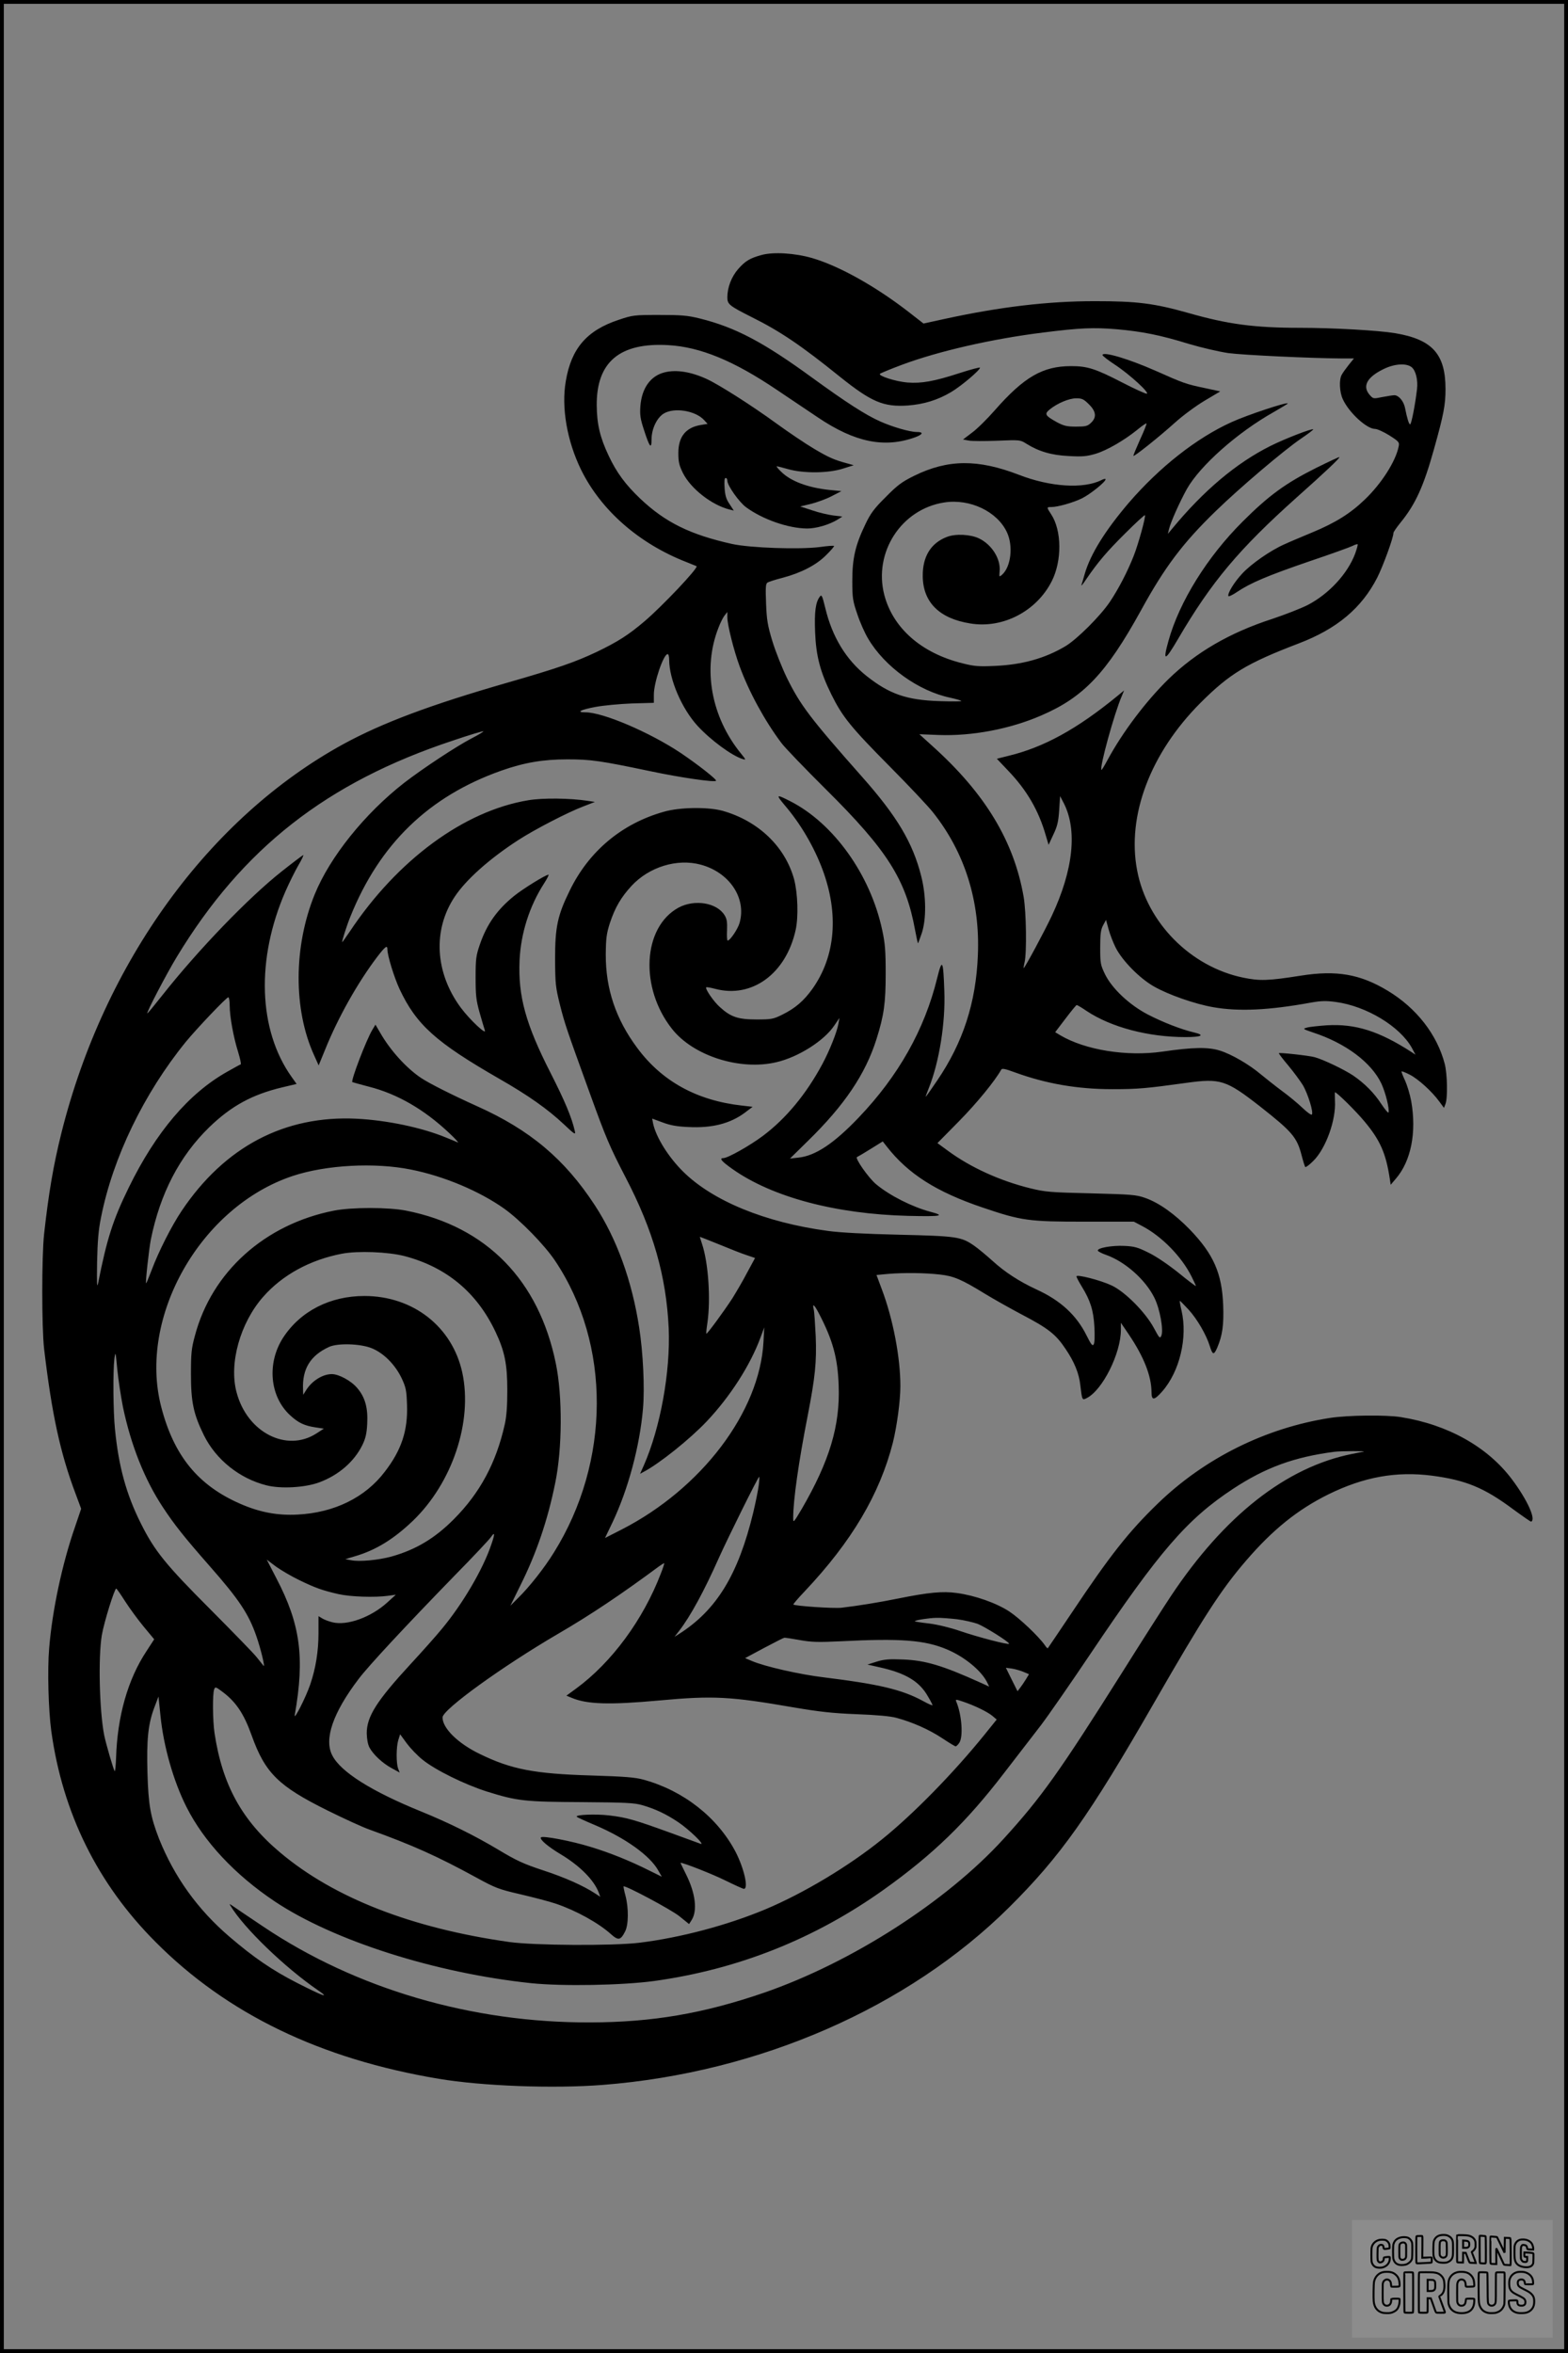 <?xml version="1.0" encoding="UTF-8"?>
<svg xmlns="http://www.w3.org/2000/svg" version="1.0" width="1024pt" height="1536pt" viewBox="0 0 1024 1536" preserveAspectRatio="xMidYMid meet">
  <rect x="0" y="0" width="1024" height="1536" fill="#808080" stroke="none"/>
  <g transform="translate(0.00 0.00) scale(1)">
    <g transform="translate(0,1536) scale(0.1,-0.1)" fill="#000000" stroke="none">
      <path d="M4972 13695 c-76 -21 -105 -39 -151 -91 -44 -50 -71 -121 -71 -185 0 -45 12 -55 159 -129 187 -93 324 -186 577 -390 205 -164 284 -198 443 -187 104 8 194 35 283 88 64 38 188 142 188 159 0 4 -61 -12 -135 -36 -166 -54 -248 -68 -339 -61 -75 6 -194 44 -179 57 4 4 69 31 144 59 239 89 589 169 919 210 245 31 331 34 480 22 169 -15 286 -38 474 -96 81 -24 197 -51 258 -60 98 -13 542 -34 747 -35 l73 0 -34 -42 c-19 -24 -40 -53 -46 -65 -18 -32 -14 -113 7 -158 39 -87 156 -195 211 -195 14 0 56 -19 93 -42 63 -40 67 -45 61 -73 -19 -96 -112 -242 -221 -346 -93 -90 -192 -152 -342 -214 -69 -29 -153 -64 -185 -79 -90 -40 -218 -129 -275 -192 -52 -56 -95 -127 -89 -145 2 -5 28 7 57 27 88 59 199 106 470 199 140 47 267 93 283 101 17 9 32 13 34 11 3 -2 -5 -30 -16 -61 -49 -131 -171 -263 -309 -335 -43 -22 -148 -63 -232 -91 -278 -90 -498 -218 -678 -393 -147 -144 -299 -345 -397 -526 -21 -39 -39 -69 -41 -67 -14 14 85 372 132 480 l16 39 -41 -34 c-267 -219 -484 -338 -718 -394 l-72 -18 73 -77 c122 -127 200 -260 247 -425 l18 -60 31 67 c26 54 33 84 38 159 l6 92 23 -44 c91 -175 64 -437 -77 -737 -46 -98 -177 -342 -184 -342 -1 0 1 17 6 38 15 62 11 328 -6 427 -63 364 -252 676 -596 985 l-85 77 127 -5 c218 -8 465 39 668 127 277 119 426 276 652 686 155 283 274 441 490 650 153 149 445 397 556 472 46 31 81 58 79 60 -7 8 -187 -62 -281 -109 -223 -112 -435 -291 -639 -538 l-29 -35 7 30 c11 47 70 178 117 263 86 152 329 368 567 502 50 29 92 54 92 56 0 13 -265 -75 -368 -122 -229 -104 -469 -293 -671 -527 -154 -181 -249 -333 -287 -463 -9 -32 -19 -66 -22 -74 -2 -8 12 9 31 38 78 114 136 182 255 300 68 68 126 121 129 119 7 -8 -43 -189 -73 -265 -40 -102 -99 -216 -156 -301 -62 -92 -214 -244 -291 -290 -133 -79 -281 -120 -457 -128 -108 -5 -137 -3 -215 17 -267 66 -453 229 -510 446 -72 278 111 561 392 604 167 26 346 -59 409 -195 42 -90 26 -225 -32 -277 -19 -16 -19 -16 -16 23 8 80 -51 174 -134 214 -56 27 -154 32 -210 10 -105 -40 -159 -128 -158 -255 1 -171 108 -278 311 -310 212 -35 433 80 532 277 67 133 65 330 -4 435 -31 47 -31 48 1 48 41 0 144 29 200 57 53 26 154 107 154 124 0 5 -12 3 -27 -5 -117 -59 -334 -45 -538 34 -269 104 -465 102 -685 -6 -81 -40 -109 -61 -186 -139 -75 -74 -99 -107 -132 -176 -66 -137 -86 -223 -86 -369 0 -114 3 -133 33 -220 17 -52 49 -124 71 -160 108 -183 329 -342 537 -385 36 -8 68 -17 71 -21 4 -3 -60 -4 -143 -1 -215 7 -327 46 -477 165 -133 106 -223 254 -268 441 -21 85 -24 92 -37 75 -27 -37 -35 -98 -30 -229 6 -157 33 -260 107 -410 72 -145 127 -213 382 -470 125 -126 251 -260 280 -297 208 -261 309 -580 294 -933 -12 -310 -97 -571 -266 -819 -39 -58 -73 -106 -75 -106 -1 0 8 26 21 58 67 167 109 425 101 632 -7 205 -14 217 -47 84 -82 -335 -253 -638 -512 -909 -162 -170 -284 -251 -395 -262 l-54 -6 116 114 c239 233 377 437 449 666 49 155 60 236 60 428 0 149 -4 198 -23 285 -77 360 -317 695 -599 839 -94 48 -97 46 -38 -25 104 -121 192 -272 247 -419 109 -292 85 -569 -66 -781 -56 -78 -112 -126 -195 -167 -60 -30 -72 -32 -170 -32 -120 0 -168 16 -239 81 -40 35 -98 120 -89 129 2 2 28 -2 58 -10 240 -64 463 98 526 384 19 86 14 239 -10 331 -59 214 -234 381 -467 447 -95 26 -279 24 -383 -6 -275 -77 -491 -258 -616 -516 -79 -161 -95 -237 -95 -445 1 -162 3 -184 32 -300 32 -126 42 -155 196 -580 105 -290 128 -344 232 -545 181 -347 266 -646 282 -985 12 -284 -54 -649 -162 -895 l-25 -56 22 12 c105 55 304 215 413 330 154 163 285 367 352 549 l24 65 -5 -95 c-25 -457 -404 -957 -927 -1225 l-108 -55 49 102 c102 215 178 497 199 742 12 133 1 366 -25 531 -47 305 -147 580 -290 798 -197 301 -423 491 -769 646 -166 75 -311 148 -365 184 -96 64 -202 181 -267 295 l-31 53 -20 -33 c-39 -64 -142 -333 -131 -342 2 -1 51 -15 109 -30 184 -47 358 -147 521 -300 41 -38 67 -67 59 -64 -8 4 -43 18 -77 32 -157 65 -385 113 -584 123 -471 23 -862 -183 -1143 -602 -64 -95 -151 -266 -196 -387 -19 -49 -34 -87 -36 -85 -5 6 18 216 31 285 61 301 187 544 381 733 145 140 281 214 478 261 l93 22 -32 45 c-219 307 -234 771 -40 1214 25 57 63 133 85 171 22 37 35 66 30 64 -5 -2 -69 -50 -142 -108 -215 -170 -543 -510 -777 -806 -53 -67 -97 -121 -99 -119 -6 6 127 261 193 369 429 708 979 1139 1804 1412 106 36 196 63 198 60 2 -2 -32 -23 -77 -46 -103 -54 -318 -196 -440 -290 -258 -201 -486 -485 -585 -729 -138 -339 -140 -751 -4 -1049 l30 -67 43 105 c83 206 211 434 339 603 53 69 67 80 67 49 0 -40 44 -182 79 -258 110 -234 237 -348 653 -587 187 -107 316 -198 420 -296 71 -67 78 -71 72 -45 -20 89 -65 196 -157 377 -164 321 -214 503 -204 737 8 176 64 354 160 503 20 31 33 57 29 57 -18 0 -167 -92 -225 -139 -111 -90 -178 -185 -223 -316 -25 -72 -28 -94 -28 -215 0 -116 3 -148 26 -230 15 -52 30 -104 34 -115 15 -38 -98 68 -156 146 -170 229 -185 509 -40 726 74 111 225 246 413 368 106 69 324 182 427 221 l75 29 -45 7 c-119 18 -296 20 -390 4 -419 -69 -854 -389 -1165 -856 -26 -38 -48 -70 -50 -70 -5 0 29 107 53 166 191 475 513 786 985 953 150 53 274 74 432 74 153 0 216 -9 545 -78 194 -41 415 -73 426 -62 8 7 -117 105 -231 182 -203 135 -507 265 -622 265 -63 0 -32 17 65 35 53 10 161 20 240 23 l142 4 0 53 c0 80 63 265 90 265 6 0 10 -16 10 -36 0 -129 83 -321 186 -433 86 -93 223 -194 294 -216 23 -7 22 -5 -11 36 -195 239 -252 554 -147 821 12 32 30 68 40 80 l18 23 0 -35 c0 -49 43 -219 80 -319 61 -167 164 -356 273 -501 22 -30 154 -167 293 -305 400 -397 520 -587 580 -916 9 -49 18 -88 19 -87 2 2 13 32 25 67 30 91 29 243 -4 372 -55 218 -158 391 -387 649 -340 384 -402 467 -490 645 -32 66 -75 174 -95 240 -31 102 -37 139 -41 245 -4 99 -3 128 8 136 8 6 52 20 99 32 121 32 221 83 286 149 31 30 53 57 51 59 -3 3 -44 0 -93 -7 -133 -17 -454 -6 -573 20 -274 61 -436 141 -599 295 -97 92 -156 172 -207 281 -56 118 -77 205 -78 329 -2 283 150 411 467 393 210 -12 428 -102 711 -293 88 -59 208 -140 268 -180 241 -162 434 -201 635 -128 50 19 55 34 9 34 -45 0 -159 33 -239 69 -95 42 -223 125 -442 284 -321 234 -503 330 -736 388 -81 20 -120 23 -265 23 -164 0 -173 -1 -265 -32 -208 -69 -309 -186 -345 -400 -30 -172 8 -391 100 -579 130 -264 378 -482 690 -603 33 -13 62 -25 64 -26 13 -11 -224 -261 -339 -359 -107 -91 -175 -134 -314 -201 -140 -66 -254 -106 -581 -200 -504 -145 -816 -262 -1070 -400 -880 -481 -1565 -1424 -1844 -2540 -52 -209 -83 -389 -113 -659 -16 -146 -16 -610 0 -750 50 -423 105 -680 206 -947 l36 -97 -40 -118 c-84 -241 -149 -546 -169 -793 -12 -140 -5 -401 14 -541 74 -534 302 -996 680 -1375 467 -470 1078 -765 1850 -894 287 -48 751 -65 1071 -40 1022 80 1993 504 2654 1159 335 333 522 596 950 1341 317 551 434 733 599 924 173 201 336 332 536 431 232 114 443 152 677 122 221 -29 341 -79 528 -218 63 -46 116 -83 119 -82 34 13 -25 143 -125 276 -159 212 -418 357 -724 406 -97 16 -348 13 -464 -5 -420 -65 -818 -262 -1125 -559 -191 -185 -311 -337 -562 -713 -84 -125 -154 -229 -156 -231 -2 -3 -11 6 -20 20 -39 56 -163 174 -231 219 -85 56 -225 105 -343 121 -93 13 -186 4 -384 -36 -123 -25 -265 -48 -369 -60 -49 -6 -304 11 -315 21 -2 2 31 41 74 86 307 325 490 634 576 971 26 105 49 271 49 369 0 187 -48 439 -122 634 l-34 91 74 7 c107 9 244 7 340 -4 91 -10 142 -32 295 -126 49 -30 155 -90 236 -133 178 -93 226 -131 290 -227 57 -84 88 -160 96 -236 12 -100 12 -100 43 -84 103 53 222 292 222 445 l0 46 51 -75 c100 -148 148 -272 149 -377 0 -57 17 -56 70 4 114 130 167 352 126 528 -8 33 -13 61 -11 63 1 2 27 -25 58 -58 56 -62 114 -162 137 -235 19 -61 27 -63 49 -13 34 80 44 148 39 279 -8 207 -63 332 -217 492 -98 101 -201 175 -292 207 -59 21 -89 23 -354 30 -265 6 -299 9 -397 33 -198 49 -390 136 -539 246 l-67 49 142 144 c115 117 233 261 275 336 5 9 26 5 88 -18 206 -75 410 -110 638 -110 165 0 221 5 481 41 224 31 260 20 482 -153 210 -165 242 -202 272 -319 10 -39 21 -73 24 -77 4 -3 27 14 52 39 82 80 150 268 142 394 -1 30 -1 55 0 55 12 0 138 -124 194 -192 102 -122 139 -208 164 -372 l6 -40 34 40 c99 115 136 302 100 506 -8 43 -26 103 -40 134 -15 31 -25 59 -23 60 2 2 26 -7 53 -21 54 -27 146 -110 193 -175 l31 -42 10 26 c15 41 12 194 -5 261 -50 192 -185 365 -373 478 -179 108 -334 135 -567 98 -216 -34 -268 -35 -376 -13 -344 71 -629 359 -693 701 -68 357 87 765 413 1092 192 192 303 259 643 389 249 95 410 230 512 429 38 75 106 261 106 292 0 6 20 35 45 66 99 121 152 238 220 482 63 225 75 288 75 391 0 229 -86 324 -329 365 -108 18 -404 35 -621 35 -297 0 -470 23 -726 96 -227 64 -336 78 -614 78 -306 0 -618 -37 -977 -115 l-142 -31 -104 81 c-213 164 -448 295 -622 346 -113 33 -256 42 -333 20z m4247 -732 c27 -22 42 -84 35 -143 -12 -103 -37 -230 -45 -230 -8 0 -20 39 -34 110 -9 42 -41 80 -69 80 -11 0 -46 -6 -79 -12 -59 -12 -59 -12 -83 15 -48 56 -17 114 88 166 73 37 152 42 187 14z m-4644 -3247 c188 -50 301 -218 255 -380 -11 -40 -62 -116 -78 -116 -4 0 -6 30 -4 67 2 54 -1 75 -17 100 -51 81 -196 104 -300 48 -234 -128 -255 -523 -42 -792 139 -176 444 -273 681 -217 143 33 312 140 378 239 l34 50 -7 -40 c-10 -54 -58 -175 -105 -262 -105 -195 -236 -354 -388 -468 -84 -63 -229 -145 -258 -145 -29 0 -12 -21 59 -71 260 -184 675 -294 1147 -306 218 -5 247 0 145 27 -119 32 -264 105 -353 179 -49 40 -142 173 -125 178 5 2 46 26 89 53 l79 49 25 -32 c140 -180 325 -298 631 -401 251 -85 298 -91 664 -91 l320 0 55 -29 c126 -66 256 -198 321 -328 16 -32 29 -60 29 -63 0 -3 -51 35 -112 85 -66 53 -148 109 -196 132 -70 35 -93 42 -160 45 -81 4 -181 -14 -172 -32 3 -5 27 -18 54 -27 124 -44 257 -162 315 -280 36 -72 61 -212 45 -248 -9 -20 -13 -15 -49 52 -55 102 -189 237 -276 277 -72 34 -229 74 -229 59 0 -6 16 -36 35 -67 56 -91 76 -155 82 -262 3 -56 2 -103 -4 -114 -8 -14 -16 -5 -47 57 -66 133 -170 229 -328 301 -110 51 -205 112 -286 186 -40 36 -94 81 -120 99 -85 59 -113 63 -492 72 -220 5 -389 14 -465 25 -409 55 -751 196 -944 387 -97 96 -177 225 -196 314 l-6 32 68 -25 c50 -19 95 -27 168 -30 155 -8 273 22 370 94 l50 38 -70 8 c-295 33 -523 159 -684 377 -140 188 -206 386 -205 610 1 107 5 136 27 205 34 102 73 168 141 242 115 124 297 180 451 139z m2711 -542 c43 -85 156 -200 249 -253 94 -54 268 -115 389 -136 167 -29 361 -20 636 30 68 12 100 13 165 4 199 -27 417 -159 495 -299 l24 -45 -24 16 c-213 138 -368 187 -555 176 -55 -4 -113 -10 -130 -15 -29 -8 -27 -9 40 -32 214 -70 381 -196 446 -333 28 -60 54 -166 47 -189 -2 -6 -23 19 -47 55 -46 71 -108 134 -184 186 -58 39 -196 105 -252 120 -42 11 -228 31 -233 26 -2 -2 25 -38 60 -79 35 -42 78 -100 96 -129 33 -55 72 -181 59 -193 -4 -4 -31 15 -60 43 -28 27 -90 79 -137 113 -47 35 -107 83 -135 106 -78 66 -194 133 -269 156 -78 24 -175 22 -376 -7 -231 -33 -502 10 -666 107 l-33 20 67 88 c37 49 70 89 73 89 4 1 34 -17 66 -39 160 -106 402 -170 645 -170 106 0 129 13 57 30 -85 20 -206 67 -304 118 -119 62 -232 168 -278 261 -30 62 -32 72 -32 176 0 89 4 117 19 145 l19 35 17 -62 c9 -33 30 -87 46 -119z m-5786 -378 c0 -72 25 -208 55 -303 13 -43 21 -79 17 -81 -4 -1 -44 -23 -88 -48 -251 -141 -466 -394 -643 -756 -104 -212 -143 -336 -200 -623 -8 -38 -9 -7 -7 135 3 139 9 212 26 294 77 389 280 808 552 1143 72 88 267 293 279 293 5 0 9 -24 9 -54z m1185 -1071 c216 -43 447 -141 608 -255 105 -75 263 -237 332 -340 366 -546 363 -1311 -8 -1905 -63 -102 -162 -227 -235 -298 l-49 -49 66 134 c103 206 178 424 227 668 46 223 48 565 4 779 -111 544 -453 894 -977 998 -117 23 -355 23 -473 0 -451 -89 -797 -400 -907 -816 -23 -83 -26 -117 -26 -251 0 -181 16 -260 85 -400 79 -159 233 -282 408 -326 94 -24 251 -15 344 19 127 47 229 135 283 245 20 42 28 74 31 137 6 104 -14 175 -65 234 -39 47 -120 91 -166 91 -60 0 -130 -44 -168 -105 l-19 -30 -1 35 c-6 134 48 222 171 278 56 25 201 21 275 -8 79 -31 155 -107 198 -197 28 -60 32 -80 35 -174 6 -167 -36 -295 -145 -436 -128 -169 -331 -268 -570 -280 -131 -7 -247 15 -373 70 -276 120 -434 313 -517 632 -153 587 256 1307 857 1508 219 73 538 90 775 42z m2193 -559 l53 -18 -52 -96 c-28 -54 -72 -128 -96 -167 -56 -86 -166 -236 -170 -231 -2 2 1 34 7 72 22 154 6 390 -35 513 -8 25 -15 46 -15 47 0 1 57 -21 128 -50 70 -29 151 -61 180 -70z m-2238 -5 c275 -72 474 -237 596 -495 60 -127 77 -211 77 -381 0 -105 -5 -173 -17 -225 -56 -249 -161 -445 -331 -616 -125 -126 -249 -200 -409 -245 -84 -23 -209 -35 -262 -24 l-39 7 60 18 c138 40 254 111 381 232 258 248 392 648 323 968 -65 299 -321 500 -639 500 -225 0 -418 -99 -531 -272 -107 -166 -88 -384 46 -507 53 -49 93 -68 167 -79 l53 -8 -48 -31 c-195 -126 -453 6 -522 268 -51 189 24 454 174 624 126 143 306 241 514 281 105 20 300 12 407 -15z m2707 -373 c92 -176 124 -293 130 -473 10 -262 -60 -493 -241 -805 -54 -91 -56 -93 -56 -59 0 115 35 364 95 669 48 248 59 349 52 519 -4 80 -9 158 -13 174 -10 42 3 32 33 -25z m-4544 -613 c52 -248 140 -471 260 -653 75 -114 140 -196 307 -386 192 -218 254 -312 304 -456 29 -83 59 -208 47 -194 -4 5 -23 29 -43 54 -19 25 -155 164 -300 310 -296 296 -368 385 -458 565 -95 190 -145 370 -169 614 -12 117 -14 378 -4 461 7 52 8 48 19 -70 7 -69 24 -180 37 -245z m8102 -291 c-11 -2 -45 -9 -75 -15 -431 -86 -835 -404 -1184 -929 -46 -69 -188 -291 -316 -495 -411 -652 -529 -818 -777 -1090 -373 -409 -993 -806 -1563 -1003 -396 -136 -729 -193 -1135 -194 -774 -3 -1530 219 -2135 625 -100 67 -192 129 -203 137 -19 13 -20 13 -12 0 86 -144 354 -403 573 -553 80 -55 33 -38 -138 49 -162 83 -281 164 -441 301 -208 178 -360 390 -460 639 -56 144 -70 222 -76 431 -6 218 4 318 45 427 l27 71 13 -125 c20 -200 85 -428 170 -596 114 -226 316 -442 576 -616 384 -256 1048 -468 1676 -534 205 -21 590 -14 800 14 550 76 1051 275 1505 599 320 229 534 436 780 756 88 114 197 255 243 315 45 59 191 269 324 467 451 671 631 879 932 1077 210 138 398 207 661 241 39 5 216 6 190 1z m-3950 -220 c-4 -31 -20 -111 -36 -178 -98 -405 -239 -636 -484 -792 l-30 -19 31 40 c74 96 163 260 259 476 57 127 256 529 263 529 2 0 1 -25 -3 -56z m-1746 -385 c-54 -162 -188 -390 -325 -554 -36 -44 -126 -145 -200 -225 -225 -244 -289 -345 -289 -455 1 -37 7 -72 18 -93 25 -46 86 -103 146 -135 l51 -28 -10 26 c-13 35 -13 139 1 186 l12 38 43 -59 c24 -32 71 -82 106 -109 82 -66 273 -160 418 -206 198 -62 247 -67 620 -69 285 -2 344 -5 395 -20 83 -24 154 -57 233 -110 72 -48 181 -154 147 -142 -11 4 -101 37 -200 73 -229 83 -284 99 -395 112 -89 11 -229 5 -213 -9 4 -4 59 -29 121 -55 197 -84 356 -198 410 -294 l24 -42 -79 39 c-127 64 -261 118 -387 156 -123 38 -311 74 -323 62 -12 -12 46 -61 128 -110 125 -75 217 -167 249 -250 l10 -28 -32 21 c-77 51 -201 106 -342 152 -127 42 -173 63 -291 134 -152 91 -323 176 -505 250 -325 132 -526 259 -580 366 -55 106 4 278 172 499 64 85 307 346 630 678 120 122 225 234 234 248 26 38 27 22 3 -47z m-1254 -234 c103 -50 150 -67 255 -91 79 -18 238 -23 325 -11 l50 7 -55 -50 c-106 -97 -263 -154 -359 -130 -25 6 -56 18 -68 26 l-23 14 0 -109 c0 -120 -18 -232 -54 -337 -29 -85 -109 -242 -101 -199 66 375 37 592 -120 892 l-63 122 61 -46 c34 -24 102 -64 152 -88z m2361 44 c-116 -303 -321 -581 -554 -752 l-63 -46 34 -14 c101 -43 249 -47 577 -17 348 32 460 26 875 -46 166 -28 252 -38 410 -44 131 -5 221 -13 260 -24 104 -28 212 -76 297 -132 45 -30 85 -54 89 -54 4 0 15 10 23 22 28 39 17 186 -19 270 -6 16 -3 16 47 -1 76 -26 158 -66 190 -93 l27 -23 -79 -98 c-202 -250 -465 -519 -670 -684 -218 -176 -512 -352 -762 -457 -249 -104 -554 -185 -823 -218 -174 -21 -687 -18 -850 5 -636 90 -1143 288 -1493 582 -252 211 -380 443 -431 782 -12 80 -14 258 -2 286 6 16 10 16 46 -11 94 -68 147 -146 199 -292 88 -245 175 -330 496 -489 107 -53 231 -110 275 -125 277 -100 439 -172 695 -312 126 -69 147 -77 290 -110 85 -20 189 -47 230 -61 133 -45 279 -126 360 -199 48 -43 63 -40 92 17 23 43 24 153 3 233 -9 33 -14 60 -13 62 10 9 312 -152 365 -195 l63 -51 16 25 c40 61 26 176 -35 298 -21 43 -38 77 -37 77 22 0 209 -74 292 -115 61 -30 116 -55 122 -55 32 0 1 134 -54 241 -118 225 -339 399 -599 471 -57 16 -122 21 -345 28 -370 11 -521 40 -726 140 -143 69 -244 168 -244 239 0 51 389 332 755 546 210 122 413 258 660 441 17 12 31 21 33 19 1 -1 -8 -31 -22 -66z m-3499 -182 c29 -45 83 -119 121 -165 l69 -83 -50 -77 c-122 -184 -191 -426 -199 -699 -2 -51 -6 -89 -9 -85 -8 10 -57 178 -69 237 -31 162 -39 508 -15 651 15 87 83 304 94 304 3 0 29 -37 58 -83z m5432 -117 c46 -6 106 -20 135 -30 48 -19 206 -118 206 -130 0 -10 -207 44 -320 83 -61 21 -146 42 -202 49 -54 6 -96 13 -94 15 7 8 94 21 141 22 28 1 88 -4 134 -9z m-1027 -136 c77 -14 123 -15 268 -8 393 20 549 8 694 -53 112 -47 221 -135 261 -212 l15 -31 -57 26 c-248 112 -359 145 -503 151 -94 4 -126 1 -175 -14 l-60 -19 80 -18 c170 -38 260 -92 315 -190 17 -28 30 -54 30 -57 0 -4 -28 8 -62 27 -138 75 -288 110 -644 154 -161 19 -389 71 -473 107 l-45 19 125 67 c68 36 127 66 131 66 5 1 50 -6 100 -15z m1460 -207 l38 -16 -20 -33 c-11 -18 -28 -43 -38 -56 l-17 -22 -38 76 -38 77 38 -5 c21 -3 55 -13 75 -21z"></path>
      <path d="M7200 13042 c0 -5 36 -33 80 -62 94 -61 234 -189 208 -190 -9 0 -82 33 -161 74 -175 90 -226 106 -332 106 -185 0 -307 -70 -500 -290 -49 -56 -116 -122 -148 -145 l-58 -44 38 -7 c20 -4 104 -4 186 -1 147 6 149 6 189 -19 81 -51 166 -76 279 -81 90 -5 117 -2 175 15 75 23 188 89 273 158 30 25 56 42 58 40 3 -3 -16 -50 -42 -106 -25 -56 -45 -104 -43 -106 6 -5 169 125 270 216 53 48 139 111 196 145 l101 60 -102 22 c-120 25 -140 32 -319 112 -179 79 -348 129 -348 103z m-89 -321 c48 -47 52 -86 13 -122 -22 -21 -35 -24 -97 -24 -60 0 -80 5 -125 29 -77 43 -83 53 -47 83 49 40 126 73 174 73 37 0 49 -6 82 -39z"></path>
      <path d="M4343 12930 c-94 -22 -152 -103 -161 -222 -4 -57 0 -83 23 -153 37 -115 50 -131 50 -63 0 67 34 140 79 168 68 42 207 20 264 -42 l23 -25 -43 -7 c-99 -16 -148 -76 -148 -183 0 -58 5 -80 30 -131 51 -102 188 -209 304 -238 l28 -7 -28 43 c-22 32 -29 57 -32 106 -3 43 -1 64 7 64 6 0 11 -8 11 -18 0 -31 76 -139 122 -173 109 -80 276 -138 399 -139 59 0 142 24 197 57 l33 21 -58 7 c-32 4 -94 18 -137 33 l-80 26 71 17 c39 10 100 32 134 50 l64 33 -80 8 c-140 15 -252 57 -314 119 -18 17 -31 33 -29 35 2 1 35 -7 73 -18 100 -29 264 -28 360 3 l70 22 -35 10 c-91 24 -129 41 -223 97 -56 33 -167 108 -247 166 -159 116 -376 254 -455 290 -102 47 -197 62 -272 44z"></path>
      <path d="M8594 12305 c-198 -99 -310 -181 -479 -350 -231 -230 -413 -523 -484 -778 -39 -139 -24 -136 63 13 217 371 397 585 771 920 191 170 287 261 282 266 -2 2 -70 -30 -153 -71z"></path>
    </g>
  </g>
  <rect x="0.0" y="0.0" width="1024.0" height="1536.0" fill="none" stroke="black" stroke-width="5"></rect>
  <g transform="translate(882.93 1449.20) scale(0.128)" opacity="1.0">
    <rect x="0" y="0" width="1024.0" height="600.0" fill="white" fill-opacity="0.1"></rect>
    <g transform="translate(0,650) scale(0.1,-0.1)" stroke="none">
      <path fill="none" stroke="#000000" stroke-width="100" d="M4491 5720 c-164 -43 -269 -147 -319 -315 -19 -65 -29 -577 -13 -693 25 -190 116 -310 276 -367 63 -23 284 -32 370 -16 122 22 249 110 294 205 51 104 56 150 56 496 0 341 -4 385 -48 478 -46 100 -156 184 -282 217 -83 21 -241 19 -334 -5z m270 -273 c19 -12 43 -40 54 -62 18 -37 20 -64 23 -320 5 -339 -1 -384 -56 -436 -87 -82 -235 -56 -289 51 -22 43 -23 53 -23 335 0 314 7 370 52 412 34 32 66 42 139 42 53 1 73 -4 100 -22z"></path>
      <path fill="none" stroke="#000000" stroke-width="100" d="M5367 5723 c-4 -3 -7 -311 -7 -683 0 -618 1 -679 17 -691 12 -10 51 -14 152 -14 l136 0 3 248 2 248 67 -3 67 -3 34 -85 c18 -47 58 -152 89 -235 30 -82 63 -158 73 -168 14 -15 40 -19 165 -24 l148 -6 -5 34 c-4 19 -49 143 -102 276 -53 133 -96 246 -96 251 0 6 15 19 33 31 53 33 104 92 134 156 27 57 28 67 27 195 0 115 -4 144 -23 193 -31 80 -76 135 -148 183 -83 56 -166 82 -303 94 -129 11 -453 14 -463 3z m541 -300 c55 -27 77 -73 77 -163 0 -61 -4 -82 -23 -111 -34 -55 -73 -69 -191 -69 l-101 0 0 187 0 186 101 -6 c66 -4 114 -12 137 -24z"></path>
      <path fill="none" stroke="#000000" stroke-width="100" d="M6514 5685 c-4 -9 -5 -320 -2 -690 3 -511 7 -678 16 -687 19 -19 273 -30 291 -13 11 11 13 126 12 675 -1 364 -6 672 -11 685 -11 28 -27 31 -187 40 -99 6 -114 5 -119 -10z"></path>
      <path fill="none" stroke="#000000" stroke-width="100" d="M3355 5683 c-27 -3 -55 -9 -62 -15 -10 -8 -13 -150 -13 -683 0 -592 2 -674 15 -685 12 -10 52 -11 173 -6 362 15 578 29 590 38 8 7 12 46 12 129 0 108 -2 119 -20 129 -11 6 -24 9 -28 7 -4 -3 -103 -8 -221 -12 l-214 -7 5 545 c4 384 2 549 -5 556 -11 11 -120 12 -232 4z"></path>
      <path fill="none" stroke="#000000" stroke-width="100" d="M7067 5654 c-4 -4 -7 -310 -7 -680 0 -625 1 -673 18 -692 15 -18 31 -21 152 -24 l134 -3 -3 400 c-2 277 1 397 8 390 11 -11 153 -311 251 -530 96 -215 128 -281 142 -292 7 -6 82 -14 165 -17 l153 -7 11 28 c14 34 3 1333 -11 1347 -5 5 -70 11 -144 14 l-136 5 -1 -54 c-1 -30 -5 -200 -8 -379 l-6 -325 -73 150 c-40 83 -123 256 -184 385 -61 129 -117 242 -125 252 -11 12 -40 18 -121 22 -59 4 -130 9 -157 12 -28 3 -54 2 -58 -2z"></path>
      <path fill="none" stroke="#000000" stroke-width="100" d="M2507 5614 c-220 -49 -342 -159 -394 -357 -24 -91 -24 -641 0 -740 57 -233 232 -339 510 -310 56 6 127 21 158 33 76 29 187 114 226 174 64 95 67 114 71 505 2 232 -1 371 -8 404 -27 126 -116 235 -228 278 -74 29 -236 35 -335 13z m191 -281 c15 -11 36 -35 47 -54 19 -32 20 -52 20 -349 0 -309 0 -316 -23 -362 -31 -62 -75 -89 -155 -95 -53 -4 -67 -2 -97 19 -19 13 -44 41 -55 63 -19 37 -20 60 -20 350 0 337 2 351 60 405 54 51 169 63 223 23z"></path>
      <path fill="none" stroke="#000000" stroke-width="100" d="M8568 5491 c-133 -43 -219 -134 -262 -280 -13 -45 -16 -107 -16 -343 0 -320 9 -395 60 -506 73 -156 258 -255 506 -269 191 -11 324 47 376 165 19 42 22 70 26 288 4 209 3 242 -11 256 -19 18 -186 38 -347 41 l-105 2 -3 -95 c-1 -52 2 -102 7 -109 6 -10 33 -16 75 -19 l66 -4 0 -105 c0 -98 -1 -105 -26 -130 -23 -23 -31 -25 -99 -21 -64 3 -79 7 -112 34 -21 16 -49 52 -63 80 -25 49 -25 51 -25 324 0 303 6 348 56 402 28 29 32 30 99 26 105 -6 152 -50 167 -158 8 -53 9 -54 48 -62 22 -5 90 -10 150 -11 l110 -2 3 43 c4 52 -30 180 -66 245 -53 99 -179 183 -317 212 -96 20 -226 18 -297 -4z"></path>
      <path fill="none" stroke="#000000" stroke-width="100" d="M1390 5484 c-203 -45 -359 -207 -390 -404 -13 -83 -13 -616 0 -694 20 -123 100 -235 203 -281 98 -45 271 -51 387 -13 211 67 340 238 340 451 0 54 -3 69 -17 74 -24 9 -264 -15 -280 -28 -7 -7 -13 -31 -13 -60 0 -56 -13 -95 -43 -128 -31 -34 -95 -61 -144 -61 -35 0 -48 6 -77 35 -52 52 -58 99 -54 423 3 257 5 280 24 323 42 89 120 132 202 109 53 -14 72 -42 81 -120 11 -90 15 -92 150 -79 62 6 125 15 138 20 25 9 25 10 21 107 -3 82 -9 106 -33 155 -33 68 -97 130 -163 160 -60 27 -235 33 -332 11z"></path>
      <path fill="none" stroke="#000000" stroke-width="100" d="M1600 3845 c-239 -44 -424 -235 -476 -495 -22 -109 -33 -831 -15 -1000 31 -300 174 -492 425 -572 45 -15 100 -21 211 -25 181 -6 263 8 380 66 147 73 214 152 266 311 26 78 32 117 37 219 4 98 2 125 -9 132 -22 14 -393 11 -407 -3 -7 -7 -12 -39 -12 -73 0 -169 -84 -275 -217 -275 -68 0 -110 18 -150 64 -65 73 -68 99 -68 606 0 446 1 456 22 515 78 208 337 201 392 -11 6 -23 13 -75 16 -115 3 -41 10 -78 15 -83 10 -10 289 -10 357 0 63 9 67 18 60 147 -12 210 -62 331 -181 445 -86 82 -165 123 -280 146 -94 19 -261 20 -366 1z"></path>
      <path fill="none" stroke="#000000" stroke-width="100" d="M5376 3840 c-151 -39 -268 -118 -350 -237 -106 -157 -118 -245 -114 -863 4 -463 5 -477 27 -550 33 -106 72 -178 131 -243 123 -135 290 -197 526 -197 326 0 528 127 610 384 34 106 48 339 20 349 -29 12 -386 9 -400 -2 -7 -6 -16 -44 -20 -85 -17 -192 -81 -266 -226 -266 -93 1 -163 55 -197 152 -16 48 -18 92 -18 503 0 437 1 452 22 520 26 81 57 119 121 147 78 35 188 8 237 -56 30 -40 55 -133 55 -206 0 -92 6 -95 157 -92 70 1 161 5 201 8 87 8 88 9 78 158 -12 189 -62 314 -170 422 -76 76 -130 109 -241 144 -102 33 -337 38 -449 10z"></path>
      <path fill="none" stroke="#000000" stroke-width="100" d="M8441 3845 c-204 -45 -357 -196 -406 -402 -24 -99 -17 -331 13 -416 47 -137 141 -225 342 -323 334 -162 396 -203 438 -284 19 -37 23 -57 20 -116 -3 -59 -8 -77 -30 -107 -39 -50 -98 -70 -190 -65 -137 7 -187 57 -188 185 0 95 4 94 -223 86 -106 -3 -198 -10 -204 -16 -17 -13 -17 -107 1 -200 44 -226 196 -375 436 -423 103 -20 339 -15 435 10 199 53 340 189 391 377 21 78 28 222 15 311 -16 115 -56 191 -145 276 -85 81 -145 117 -386 235 -250 122 -298 173 -301 319 -3 109 52 167 164 175 115 8 183 -49 194 -164 3 -32 10 -64 16 -70 10 -14 340 -17 387 -4 24 7 25 9 22 92 -5 150 -54 269 -153 369 -69 70 -189 133 -297 155 -90 18 -265 18 -351 0z"></path>
      <path fill="none" stroke="#000000" stroke-width="100" d="M2710 3833 c-14 -2 -29 -9 -35 -14 -7 -7 -9 -354 -7 -1017 3 -910 5 -1008 20 -1019 20 -16 384 -18 413 -3 19 10 19 32 19 1019 0 923 -1 1010 -16 1022 -13 10 -61 14 -193 16 -97 1 -187 -1 -201 -4z"></path>
      <path fill="none" stroke="#000000" stroke-width="100" d="M3455 3833 c-47 -12 -45 32 -45 -1034 0 -987 0 -1009 19 -1019 12 -6 98 -10 210 -10 159 0 192 3 205 16 14 13 16 61 16 370 l0 355 81 -3 82 -3 88 -245 c49 -135 105 -292 124 -350 20 -58 45 -113 57 -122 18 -16 45 -18 229 -18 184 0 210 2 216 16 7 19 16 -7 -153 448 -74 197 -134 362 -134 366 0 4 23 22 50 40 162 104 228 273 217 560 -8 225 -46 336 -153 450 -104 110 -219 160 -413 179 -101 11 -657 13 -696 4z m721 -409 c64 -48 69 -61 72 -231 4 -176 -7 -223 -59 -267 -43 -36 -89 -46 -216 -46 l-113 0 0 286 0 286 144 -4 c127 -3 148 -5 172 -24z"></path>
      <path fill="none" stroke="#000000" stroke-width="100" d="M6510 3834 c-51 -11 -50 7 -50 -683 1 -672 7 -842 35 -951 45 -175 148 -311 289 -380 117 -58 200 -73 376 -68 124 4 156 9 225 32 108 37 176 79 246 153 61 66 117 169 140 258 9 37 13 248 16 831 4 727 3 782 -13 795 -13 11 -57 14 -204 14 -171 0 -190 -2 -209 -19 -21 -19 -21 -19 -21 -746 0 -782 0 -782 -52 -861 -64 -95 -228 -106 -302 -19 -61 73 -60 64 -66 877 -4 562 -8 745 -17 754 -13 13 -341 23 -393 13z"></path>
    </g>
  </g>
</svg>
